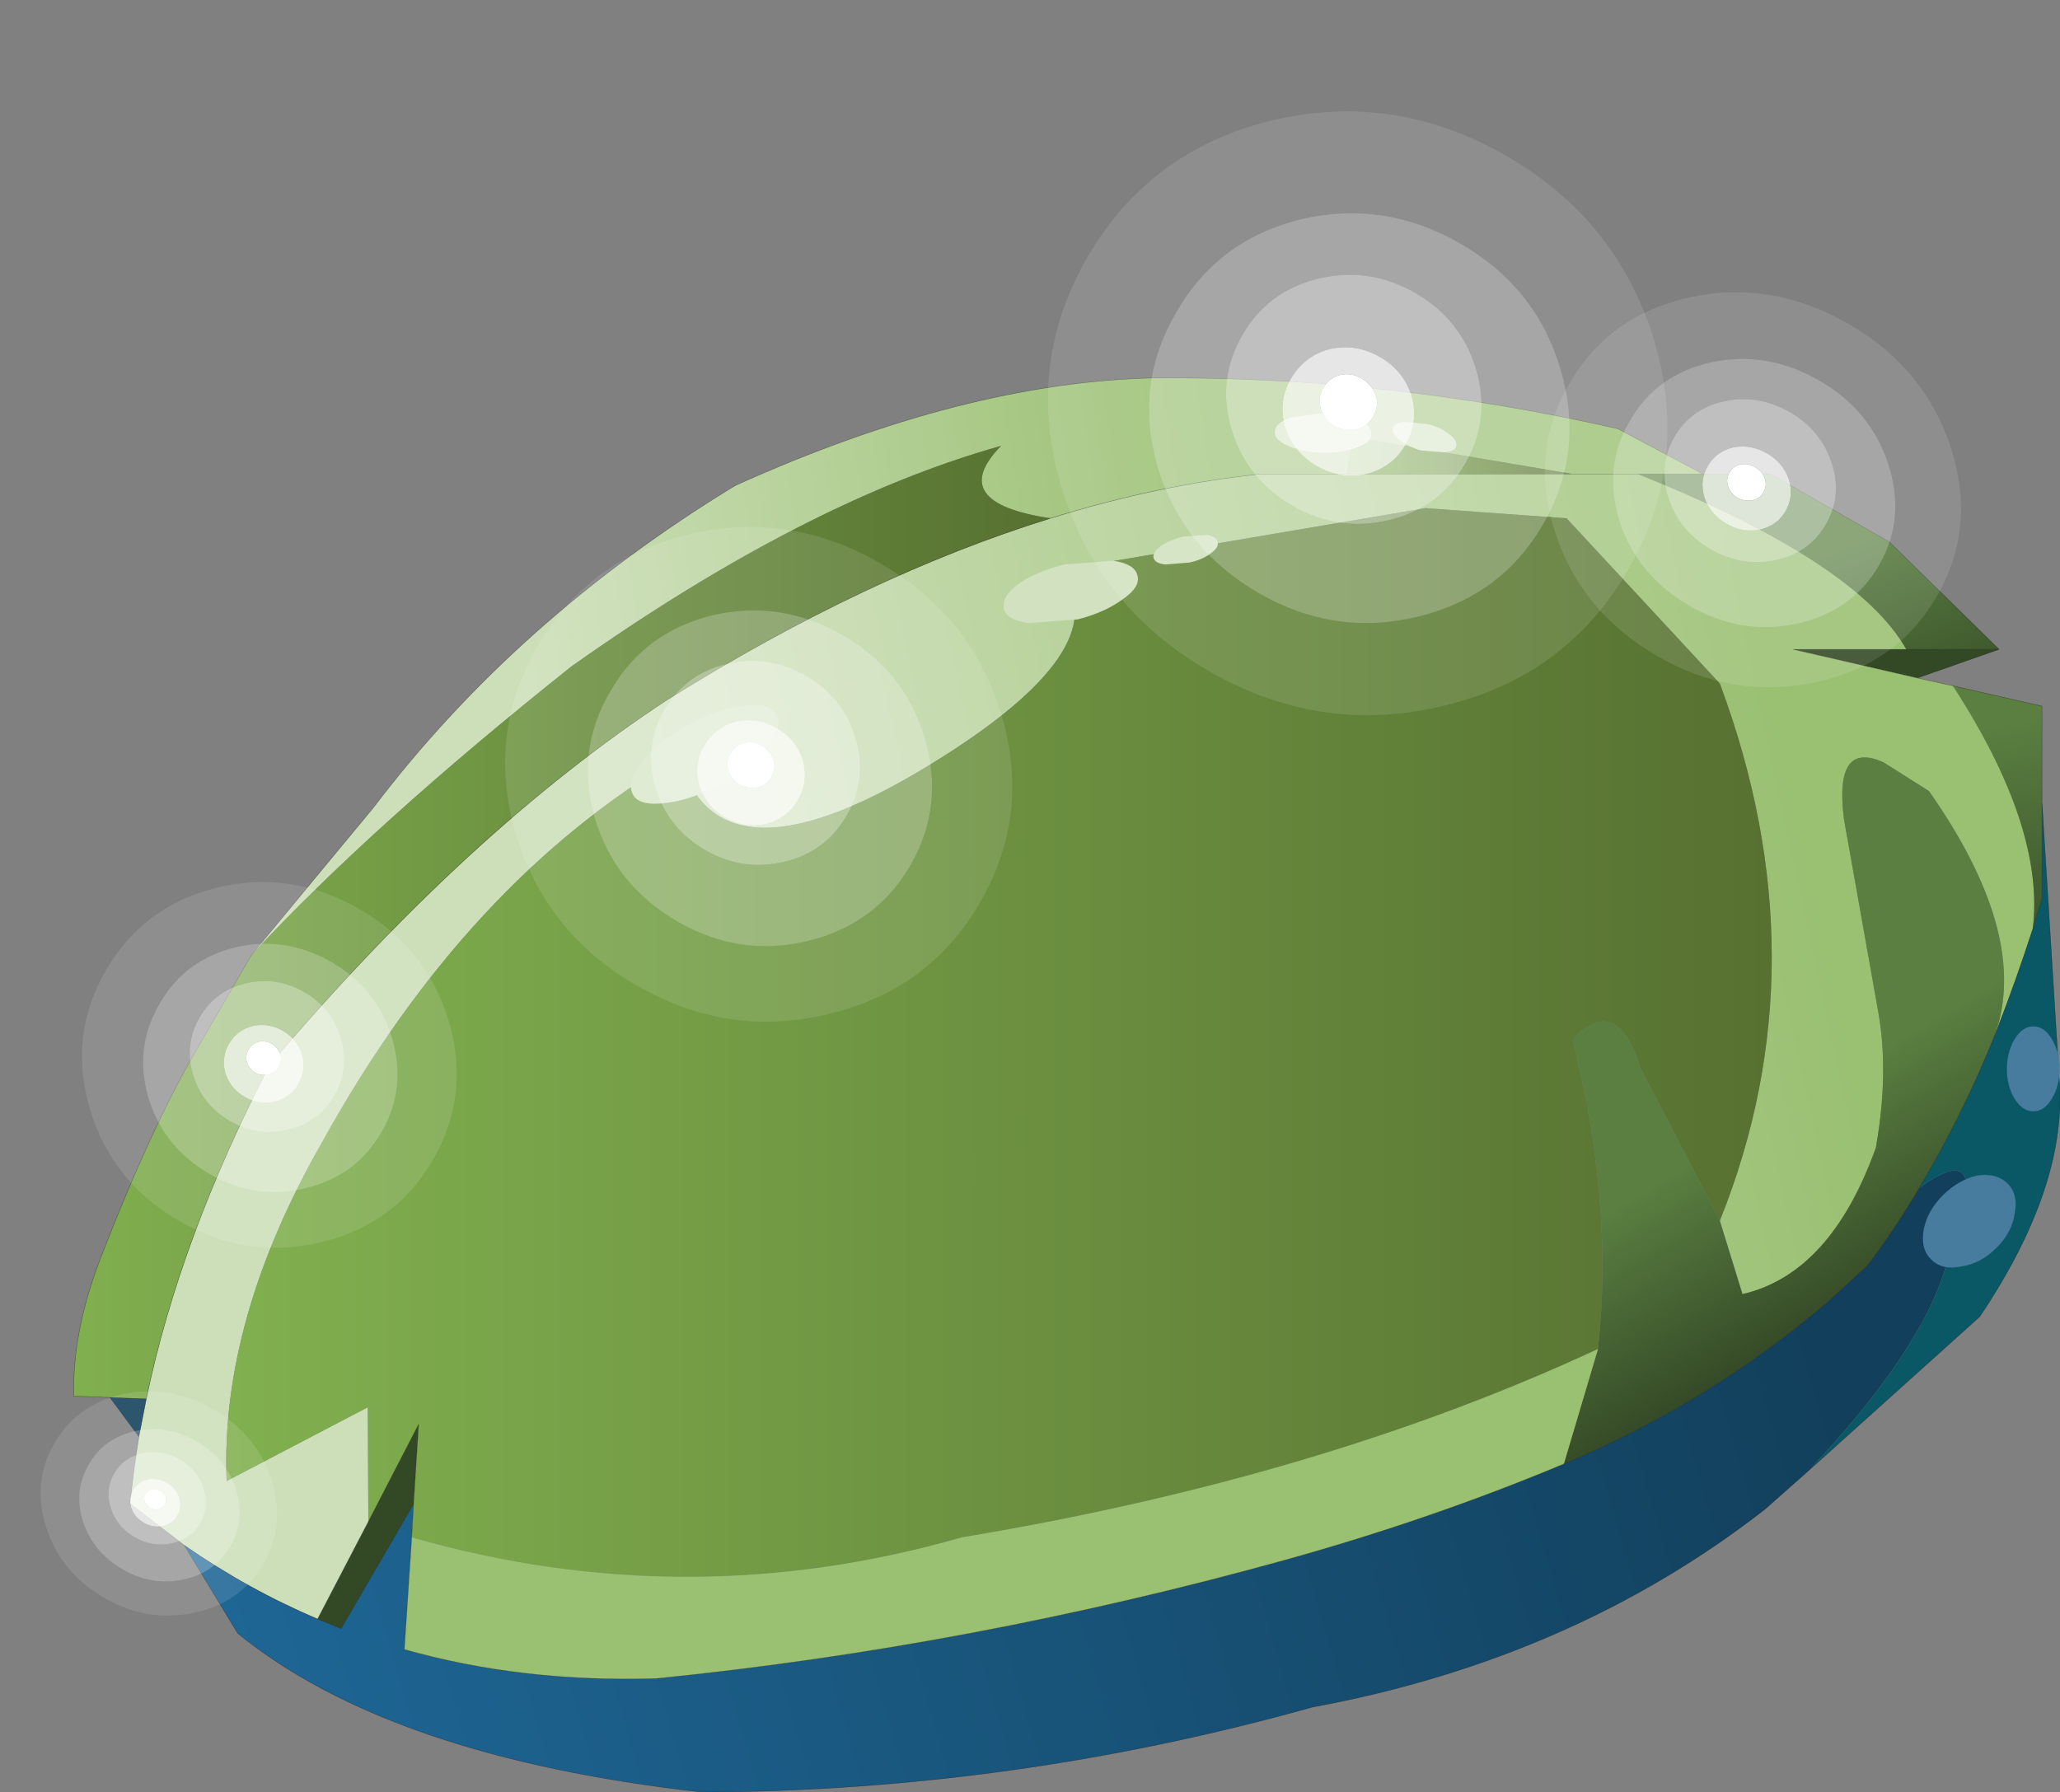 <?xml version="1.0"?>
<svg xmlns="http://www.w3.org/2000/svg" xmlns:xlink="http://www.w3.org/1999/xlink" width="223.15px" height="194.15px"><rect width="100%" height="100%" fill="#808080" stroke="none"/><g transform="matrix(1, 0, 0, 1, -163.4, -102.9)"><use xlink:href="#object-0" width="215.15" height="153.2" transform="matrix(1, 0, 0, 1, 171.4, 143.85)"/><use xlink:href="#object-1" width="46" height="46" transform="matrix(0.866, 0.5, -0.451, 0.782, 343.75, 126.5)"/><use xlink:href="#object-3" width="46" height="46" transform="matrix(1.274, 0.735, -0.701, 1.213, 297.3, 102.9)"/><use xlink:href="#object-5" width="46" height="46" transform="matrix(1.043, 0.602, -0.574, 0.994, 234.8, 150.1)"/><use xlink:href="#object-7" width="46" height="46" transform="matrix(0.492, 0.284, -0.257, 0.444, 175.2, 249.05)"/><use xlink:href="#object-9" width="46" height="46" transform="matrix(0.771, 0.445, -0.424, 0.735, 184.6, 191.15)"/></g><defs><g transform="matrix(1, 0, 0, 1, -171.4, -143.85)" id="object-0"><path fill-rule="evenodd" fill="#334824" stroke="none" d="M371.1 176.35L357.65 173.25L369.9 173.25L379.95 173.25L371.1 176.35M197.8 278.3L203.3 267.75L208.75 257.2L208.2 265.85L200.35 279.35L197.8 278.3"/><path fill-rule="evenodd" fill="url(#gradient-L004b4e5ae1fac5e6e0eedae804a57f34)" stroke="none" d="M369.9 173.25L357.65 173.25L371.1 176.35L374.95 177.2Q384.95 192.6 383.6 203.55Q381.8 209.1 379.8 214.25L379.75 214.25Q382.95 203.7 372.35 188.6L367.45 185.5Q362.05 183.05 363.15 191.65L366.85 212.45Q368.05 219.05 366.6 227.25Q361.7 240.9 352.15 243.1L349.7 235.15Q360.95 207.15 349.7 176.95L333.1 159.05L317.8 157.95L278 164.7Q285 172.55 265.5 184.9Q241.3 200.25 236.95 184.9Q213.95 198.35 198.35 226.55Q187.25 245.9 187.95 263.35L203.25 255.35L203.3 267.75L197.8 278.3Q190.25 275.1 183.35 270.3L177.5 265.8Q177.85 262.2 178.45 258.55L179.25 254.45Q182.85 237.1 192.6 218.3Q214.15 192.85 235.7 178.7Q257.2 165.25 277.2 159.05Q288.9 155.4 300.05 154.25L309.25 154.25L333.75 154.25L340.8 154.25Q364.55 163.75 369.9 173.25"/><path fill-rule="evenodd" fill="url(#gradient-Ld12462039190d1c24ef97d909b73caeb)" stroke="none" d="M379.95 173.25L369.9 173.25Q364.55 163.75 340.8 154.25L347.85 154.25L355.2 154.25L368.05 161.6L379.95 173.25"/><path fill-rule="evenodd" fill="url(#gradient-L3a01cbfdcfbaa1fed88e32b3a389ecc1)" stroke="none" d="M340.8 154.25L333.75 154.25L310 150.25L309.25 154.25L300.05 154.25Q288.9 155.4 277.2 159.05Q265.8 157.35 271.85 151.2Q250.65 157.15 225.3 175.1Q203.7 192.3 190.65 206.35L203.85 190.4Q219.4 169.9 243.05 155.5Q267.85 144.3 288.4 143.85Q313.55 143.65 338.65 149.35L347.85 154.25L340.8 154.25"/><path fill-rule="evenodd" fill="url(#gradient-Lb5b6f508e0ba403ff4168ff75e5000fe)" stroke="none" d="M333.75 154.25L309.25 154.25L310 150.25L333.75 154.25"/><path fill-rule="evenodd" fill="url(#gradient-L6834157f1e5b0299ae2f678273f46edf)" stroke="none" d="M277.2 159.05Q257.2 165.25 235.7 178.7Q214.15 192.85 192.6 218.3Q182.85 237.1 179.25 254.45L175.3 254.3L171.4 254.15Q171.2 247.05 174.45 238.8Q179.7 225.25 184.65 216.7L190.65 206.35Q203.7 192.3 225.3 175.1Q250.65 157.15 271.85 151.2Q265.8 157.35 277.2 159.05"/><path fill-rule="evenodd" fill="#12405c" stroke="none" d="M179.25 254.45L178.45 258.55L175.3 254.3L179.25 254.45"/><path fill-rule="evenodd" fill="url(#gradient-L16742e0100b5e2f9f26ab9c1bccfd027)" stroke="none" d="M183.35 270.3Q190.25 275.1 197.8 278.3L200.35 279.35L208.2 265.85L208 269.45L207.2 281.6Q219.95 285.2 234.5 284.75Q268.75 281.3 302.65 271.9Q318.6 267.45 332.8 261.5Q348.75 254.8 361.5 243.85L365.65 240.05Q368.65 236.1 371.3 231.6Q379.85 225.3 374.2 240.05Q371.55 249.25 359.4 262.15L354.6 266.4Q333.75 282.65 305.55 287.85Q273.05 296.95 239.4 297.05Q205.6 293.25 189.15 279.85L183.35 270.3"/><path fill-rule="evenodd" fill="url(#gradient-L76fca88ba7dce2a49ebd45eee4a0cb54)" stroke="none" d="M203.3 267.75L203.25 255.35L187.95 263.35Q187.25 245.9 198.35 226.55Q213.95 198.35 236.95 184.9Q241.3 200.25 265.5 184.9Q285 172.55 278 164.7L317.8 157.95L333.1 159.05L349.7 176.95Q360.95 207.15 349.7 235.15L341.1 218.6Q338.5 210.4 333.75 215.55Q338.25 233.3 336.5 249.05Q306.5 263 267.6 269.45Q237.8 278 208 269.45L208.2 265.85L208.75 257.2L203.3 267.75"/><path fill-rule="evenodd" fill="url(#gradient-L472ad6c0f239091af65adb4cd249aa8a)" stroke="none" d="M349.7 235.15L352.15 243.1Q361.7 240.9 366.6 227.25Q368.05 219.05 366.85 212.45L363.15 191.65Q362.05 183.05 367.45 185.5L372.35 188.6Q382.95 203.7 379.75 214.25L379.6 214.8Q375.9 223.95 371.3 231.6Q368.65 236.1 365.65 240.05L361.5 243.85Q348.75 254.8 332.8 261.5L336.5 249.05Q338.25 233.3 333.75 215.55Q338.5 210.4 341.1 218.6L349.7 235.15"/><path fill-rule="evenodd" fill="#9ac072" stroke="none" d="M379.75 214.25L379.8 214.25L379.6 214.8L379.75 214.25M332.8 261.5Q318.6 267.45 302.65 271.9Q268.75 281.3 234.5 284.75Q219.95 285.2 207.2 281.6L208 269.45Q237.8 278 267.6 269.45Q306.5 263 336.5 249.05L332.8 261.5"/><path fill-rule="evenodd" fill="#0a5866" stroke="none" d="M379.8 214.25Q381.8 209.1 383.6 203.55L384.6 200.2L384.6 189.8L386.45 219.55Q387.5 231.2 377.85 245.55L359.4 262.15Q371.55 249.25 374.2 240.05Q379.85 225.3 371.3 231.6Q375.9 223.95 379.6 214.8L379.8 214.25"/><path fill-rule="evenodd" fill="url(#gradient-L81f6ddbe6a53ce77908873dfa0f1b8cc)" stroke="none" d="M383.6 203.55Q384.95 192.6 374.95 177.2L384.6 179.4L384.6 189.8L384.6 200.2L383.6 203.55"/><path fill="none" stroke="#000000" stroke-opacity="0.4" stroke-width="0.05" stroke-linecap="round" stroke-linejoin="round" d="M369.9 173.25L357.65 173.25L371.1 176.35L379.95 173.25L369.9 173.25M340.8 154.25L333.75 154.25L309.25 154.25L300.05 154.25Q288.9 155.4 277.2 159.05Q257.2 165.25 235.7 178.7Q214.15 192.85 192.6 218.3Q182.85 237.1 179.25 254.45L178.45 258.55Q177.85 262.2 177.5 265.8L183.35 270.3Q190.25 275.1 197.8 278.3L203.3 267.75L208.75 257.2L208.2 265.85L208 269.45L207.2 281.6Q219.95 285.2 234.5 284.75Q268.75 281.3 302.65 271.9Q318.6 267.45 332.8 261.5Q348.75 254.8 361.5 243.85L365.65 240.05Q368.65 236.1 371.3 231.6Q375.9 223.95 379.6 214.8L379.8 214.25Q381.8 209.1 383.6 203.55L384.6 200.2L384.6 189.8L384.6 179.4L374.95 177.2L371.1 176.35M347.85 154.25L355.2 154.25L368.05 161.6L379.95 173.25M384.6 189.8L386.45 219.55Q387.5 231.2 377.85 245.55L359.4 262.15L354.6 266.4Q333.75 282.65 305.55 287.85Q273.05 296.95 239.4 297.05Q205.6 293.25 189.15 279.85L183.35 270.3M208.2 265.85L200.35 279.35L197.8 278.3M340.8 154.25L347.85 154.25L338.65 149.35Q313.55 143.65 288.4 143.85Q267.85 144.3 243.05 155.5Q219.4 169.9 203.85 190.4L190.65 206.35L184.65 216.7Q179.7 225.25 174.45 238.8Q171.2 247.05 171.4 254.15L175.3 254.3L179.25 254.45M178.45 258.55L175.3 254.3"/><path fill-rule="evenodd" fill="#477c9e" stroke="none" d="M385.65 221.95Q384.85 223.3 383.65 223.3Q382.5 223.3 381.65 221.95Q380.8 220.6 380.8 218.7Q380.8 216.85 381.65 215.45Q382.5 214.1 383.65 214.1Q384.85 214.1 385.65 215.45Q386.5 216.85 386.5 218.7Q386.5 220.6 385.65 221.95"/><path fill-rule="evenodd" fill="#477c9e" stroke="none" d="M375.85 240.1Q373.8 240.55 372.6 239.35Q371.4 238.2 371.8 236.05Q372.2 234.05 373.9 232.35Q375.6 230.7 377.6 230.25Q379.65 229.95 380.85 231.1Q382.05 232.3 381.65 234.3Q381.35 236.45 379.65 238.1Q377.95 239.8 375.85 240.1"/><path fill-rule="evenodd" fill="#d2e2c0" stroke="none" d="M278.7 164.05L284 163.65Q286.3 164 286.6 165.2Q287 166.45 285.05 167.8Q283.1 169.25 280.15 170L274.8 170.4Q272.4 170.05 272.15 168.85Q271.85 167.55 273.75 166.15Q275.7 164.8 278.7 164.05"/><path fill-rule="evenodd" fill="#d2e2c0" stroke="none" d="M291.5 161.05L294.05 160.85Q295.2 161 295.3 161.65Q295.45 162.2 294.55 162.85Q293.65 163.55 292.2 163.85L289.65 164.05Q288.5 163.95 288.35 163.3Q288.25 162.75 289.15 162.05Q290.1 161.4 291.5 161.05"/><path fill-rule="evenodd" fill="#d2e2c0" stroke="none" d="M238.05 181.4Q241.2 179.65 244 179.35Q246.8 179 247.5 180.35Q248.25 181.65 246.45 183.85Q244.65 186 241.55 187.8Q238.3 189.6 235.45 189.9Q232.6 190.25 231.95 188.95Q231.25 187.6 232.95 185.4Q234.8 183.2 238.05 181.4"/><path fill-rule="evenodd" fill="#d2e2c0" stroke="none" d="M318.1 148.85Q319.55 149.25 320.4 149.95Q321.3 150.65 321.15 151.25Q321 151.8 319.85 151.9L317.3 151.7Q315.85 151.25 315 150.55Q314.1 149.85 314.3 149.3Q314.45 148.7 315.6 148.6L318.1 148.85"/><path fill-rule="evenodd" fill="#d2e2c0" stroke="none" d="M306.85 147.65Q309 147.65 310.5 148.35Q312 149 311.95 149.9Q312 150.75 310.45 151.35Q308.85 152 306.7 151.95Q304.55 151.9 303.05 151.25Q301.45 150.6 301.5 149.7Q301.5 148.8 303.1 148.15L306.85 147.65"/></g><linearGradient gradientTransform="matrix(-0.072, 0.015, -0.013, -0.06, 299.9, 205.1)" gradientUnits="userSpaceOnUse" spreadMethod="pad" id="gradient-L004b4e5ae1fac5e6e0eedae804a57f34" x1="-819.2" x2="819.2"><stop offset="0" stop-color="#9ac072" stop-opacity="1"/><stop offset="1" stop-color="#cddfb9" stop-opacity="1"/></linearGradient><linearGradient gradientTransform="matrix(0.008, 0.019, -0.015, 0.006, 365.65, 179.4)" gradientUnits="userSpaceOnUse" spreadMethod="pad" id="gradient-Ld12462039190d1c24ef97d909b73caeb" x1="-819.2" x2="819.2"><stop offset="0" stop-color="#5a7f41" stop-opacity="1"/><stop offset="1" stop-color="#24321b" stop-opacity="1"/></linearGradient><linearGradient gradientTransform="matrix(-0.047, 0.007, -0.004, -0.027, 258.7, 170.3)" gradientUnits="userSpaceOnUse" spreadMethod="pad" id="gradient-L3a01cbfdcfbaa1fed88e32b3a389ecc1" x1="-819.2" x2="819.2"><stop offset="0" stop-color="#9ac072" stop-opacity="1"/><stop offset="1" stop-color="#cddfb9" stop-opacity="1"/></linearGradient><linearGradient gradientTransform="matrix(0.015, 0, 0, 0.002, 321.5, 152.25)" gradientUnits="userSpaceOnUse" spreadMethod="pad" id="gradient-Lb5b6f508e0ba403ff4168ff75e5000fe" x1="-819.2" x2="819.2"><stop offset="0" stop-color="#81b04f" stop-opacity="1"/><stop offset="1" stop-color="#577131" stop-opacity="1"/></linearGradient><linearGradient gradientTransform="matrix(0.065, 0, 0, 0.063, 224.3, 202.8)" gradientUnits="userSpaceOnUse" spreadMethod="pad" id="gradient-L6834157f1e5b0299ae2f678273f46edf" x1="-819.2" x2="819.2"><stop offset="0" stop-color="#81b04f" stop-opacity="1"/><stop offset="1" stop-color="#577131" stop-opacity="1"/></linearGradient><linearGradient gradientTransform="matrix(-0.102, 0.03, -0.009, -0.031, 275.6, 270.25)" gradientUnits="userSpaceOnUse" spreadMethod="pad" id="gradient-L16742e0100b5e2f9f26ab9c1bccfd027" x1="-819.2" x2="819.2"><stop offset="0" stop-color="#12405c" stop-opacity="1"/><stop offset="1" stop-color="#1e6695" stop-opacity="1"/></linearGradient><linearGradient gradientTransform="matrix(0.102, 0, 0, 0.071, 271.6, 215.8)" gradientUnits="userSpaceOnUse" spreadMethod="pad" id="gradient-L76fca88ba7dce2a49ebd45eee4a0cb54" x1="-819.2" x2="819.2"><stop offset="0" stop-color="#81b04f" stop-opacity="1"/><stop offset="1" stop-color="#577131" stop-opacity="1"/></linearGradient><linearGradient gradientTransform="matrix(0.01, 0.017, -0.037, 0.022, 360.9, 239.1)" gradientUnits="userSpaceOnUse" spreadMethod="pad" id="gradient-L472ad6c0f239091af65adb4cd249aa8a" x1="-819.2" x2="819.2"><stop offset="0" stop-color="#5a7f41" stop-opacity="1"/><stop offset="1" stop-color="#24321b" stop-opacity="1"/></linearGradient><linearGradient gradientTransform="matrix(0.002, 0.026, -0.006, 0.001, 381.9, 202.65)" gradientUnits="userSpaceOnUse" spreadMethod="pad" id="gradient-L81f6ddbe6a53ce77908873dfa0f1b8cc" x1="-819.2" x2="819.2"><stop offset="0" stop-color="#5a7f41" stop-opacity="1"/><stop offset="1" stop-color="#24321b" stop-opacity="1"/></linearGradient><g transform="matrix(1, 0, 0, 1, 23, 23)" id="object-1"><use xlink:href="#object-2" width="46" height="46" transform="matrix(1, 0, 0, 1, -23, -23)"/></g><g transform="matrix(1, 0, 0, 1, 23, 23)" id="object-2"><path fill-rule="evenodd" fill="#ffffff" fill-opacity="0.498" stroke="none" d="M2.8 -3.25Q1.35 -4.65 -0.65 -4.65Q-2.7 -4.65 -4.15 -3.25Q-5.55 -1.8 -5.55 0.25Q-5.55 2.25 -4.15 3.7Q-2.7 5.1 -0.65 5.1Q1.35 5.1 2.8 3.7Q4.2 2.25 4.2 0.25Q4.2 -1.8 2.8 -3.25M5.95 -7.5Q8.7 -4.75 8.7 -0.8Q8.7 3.15 5.95 5.9Q3.15 8.7 -0.75 8.7Q-4.7 8.7 -7.5 5.9Q-10.25 3.15 -10.25 -0.8Q-10.25 -4.75 -7.5 -7.5Q-4.7 -10.3 -0.75 -10.3Q3.15 -10.3 5.95 -7.5"/><path fill-rule="evenodd" fill="#ffffff" fill-opacity="0.8" stroke="none" d="M2.8 -3.25Q4.2 -1.8 4.2 0.25Q4.2 2.25 2.8 3.7Q1.35 5.1 -0.65 5.1Q-2.7 5.1 -4.15 3.7Q-5.55 2.25 -5.55 0.25Q-5.55 -1.8 -4.15 -3.25Q-2.7 -4.65 -0.65 -4.65Q1.35 -4.65 2.8 -3.25M1.1 -0.4Q1.1 -1.3 0.5 -1.9Q-0.15 -2.5 -1.05 -2.5Q-1.95 -2.5 -2.55 -1.9Q-3.15 -1.3 -3.15 -0.4Q-3.15 0.5 -2.55 1.1Q-1.95 1.7 -1.05 1.75Q-0.15 1.7 0.5 1.1Q1.1 0.5 1.1 -0.4"/><path fill-rule="evenodd" fill="#ffffff" stroke="none" d="M1.1 -0.4Q1.1 0.5 0.5 1.1Q-0.15 1.7 -1.05 1.75Q-1.95 1.7 -2.55 1.1Q-3.15 0.5 -3.15 -0.4Q-3.15 -1.3 -2.55 -1.9Q-1.95 -2.5 -1.05 -2.5Q-0.15 -2.5 0.5 -1.9Q1.1 -1.3 1.1 -0.4"/><path fill-rule="evenodd" fill="#ffffff" fill-opacity="0.302" stroke="none" d="M5.95 -7.5Q3.15 -10.3 -0.75 -10.3Q-4.7 -10.3 -7.5 -7.5Q-10.25 -4.75 -10.25 -0.8Q-10.25 3.15 -7.5 5.9Q-4.7 8.7 -0.75 8.7Q3.15 8.7 5.95 5.9Q8.7 3.15 8.7 -0.8Q8.7 -4.75 5.95 -7.5M15.9 0.25Q15.9 6.7 11.3 11.3Q6.75 15.85 0.3 15.85Q-6.2 15.85 -10.8 11.3Q-15.35 6.7 -15.3 0.25Q-15.35 -6.2 -10.8 -10.8Q-6.2 -15.35 0.3 -15.35Q6.75 -15.35 11.3 -10.8Q15.9 -6.2 15.9 0.25"/><path fill-rule="evenodd" fill="#ffffff" fill-opacity="0.11" stroke="none" d="M15.9 0.25Q15.9 -6.2 11.3 -10.8Q6.75 -15.35 0.3 -15.35Q-6.2 -15.35 -10.8 -10.8Q-15.35 -6.2 -15.3 0.25Q-15.35 6.7 -10.8 11.3Q-6.2 15.85 0.3 15.85Q6.75 15.85 11.3 11.3Q15.9 6.7 15.9 0.25M16.25 -16.3Q23 -9.55 23 0Q23 9.55 16.25 16.25Q9.5 23 0 23Q-9.55 23 -16.3 16.25Q-23 9.55 -23 0Q-23 -9.55 -16.3 -16.3Q-9.55 -23 0 -23Q9.5 -23 16.25 -16.3"/></g><g transform="matrix(1, 0, 0, 1, 23, 23)" id="object-3"><use xlink:href="#object-4" width="46" height="46" transform="matrix(1, 0, 0, 1, -23, -23)"/></g><g transform="matrix(1, 0, 0, 1, 23, 23)" id="object-4"><path fill-rule="evenodd" fill="#ffffff" fill-opacity="0.498" stroke="none" d="M2.8 -3.25Q1.35 -4.65 -0.65 -4.65Q-2.7 -4.65 -4.15 -3.25Q-5.55 -1.8 -5.55 0.25Q-5.55 2.25 -4.15 3.7Q-2.7 5.1 -0.65 5.1Q1.35 5.1 2.8 3.7Q4.2 2.25 4.2 0.25Q4.2 -1.8 2.8 -3.25M5.95 -7.5Q8.7 -4.75 8.7 -0.8Q8.7 3.15 5.95 5.9Q3.15 8.7 -0.75 8.7Q-4.7 8.7 -7.5 5.9Q-10.25 3.15 -10.25 -0.8Q-10.25 -4.75 -7.5 -7.5Q-4.7 -10.3 -0.75 -10.3Q3.15 -10.3 5.95 -7.5"/><path fill-rule="evenodd" fill="#ffffff" fill-opacity="0.8" stroke="none" d="M2.8 -3.25Q4.2 -1.8 4.2 0.25Q4.2 2.25 2.8 3.7Q1.35 5.1 -0.65 5.1Q-2.7 5.1 -4.15 3.7Q-5.55 2.25 -5.55 0.25Q-5.55 -1.8 -4.15 -3.25Q-2.7 -4.65 -0.65 -4.65Q1.35 -4.65 2.8 -3.25M1.1 -0.4Q1.1 -1.3 0.5 -1.9Q-0.15 -2.5 -1.05 -2.5Q-1.95 -2.5 -2.55 -1.9Q-3.15 -1.3 -3.15 -0.4Q-3.15 0.5 -2.55 1.1Q-1.95 1.7 -1.05 1.75Q-0.15 1.7 0.5 1.1Q1.1 0.5 1.1 -0.4"/><path fill-rule="evenodd" fill="#ffffff" stroke="none" d="M1.1 -0.4Q1.1 0.5 0.5 1.1Q-0.15 1.7 -1.05 1.75Q-1.95 1.7 -2.55 1.1Q-3.15 0.5 -3.15 -0.4Q-3.15 -1.3 -2.55 -1.9Q-1.95 -2.5 -1.05 -2.5Q-0.15 -2.5 0.5 -1.9Q1.1 -1.3 1.1 -0.4"/><path fill-rule="evenodd" fill="#ffffff" fill-opacity="0.302" stroke="none" d="M5.95 -7.5Q3.15 -10.3 -0.75 -10.3Q-4.7 -10.3 -7.5 -7.5Q-10.25 -4.75 -10.25 -0.8Q-10.25 3.15 -7.5 5.9Q-4.7 8.7 -0.75 8.7Q3.15 8.7 5.95 5.9Q8.7 3.15 8.7 -0.8Q8.7 -4.75 5.95 -7.5M15.9 0.25Q15.9 6.7 11.3 11.3Q6.75 15.85 0.3 15.85Q-6.2 15.85 -10.8 11.3Q-15.35 6.7 -15.3 0.25Q-15.35 -6.2 -10.8 -10.8Q-6.2 -15.35 0.3 -15.35Q6.75 -15.35 11.3 -10.8Q15.9 -6.2 15.9 0.25"/><path fill-rule="evenodd" fill="#ffffff" fill-opacity="0.11" stroke="none" d="M15.9 0.25Q15.9 -6.2 11.3 -10.8Q6.75 -15.35 0.3 -15.35Q-6.2 -15.35 -10.8 -10.8Q-15.35 -6.2 -15.3 0.25Q-15.35 6.7 -10.8 11.3Q-6.2 15.85 0.3 15.85Q6.75 15.85 11.3 11.3Q15.9 6.7 15.9 0.25M16.25 -16.3Q23 -9.55 23 0Q23 9.55 16.25 16.25Q9.5 23 0 23Q-9.55 23 -16.3 16.25Q-23 9.55 -23 0Q-23 -9.55 -16.3 -16.3Q-9.55 -23 0 -23Q9.5 -23 16.25 -16.3"/></g><g transform="matrix(1, 0, 0, 1, 23, 23)" id="object-5"><use xlink:href="#object-6" width="46" height="46" transform="matrix(1, 0, 0, 1, -23, -23)"/></g><g transform="matrix(1, 0, 0, 1, 23, 23)" id="object-6"><path fill-rule="evenodd" fill="#ffffff" fill-opacity="0.498" stroke="none" d="M2.8 -3.25Q1.35 -4.65 -0.65 -4.65Q-2.7 -4.65 -4.15 -3.25Q-5.55 -1.8 -5.55 0.25Q-5.55 2.25 -4.15 3.7Q-2.7 5.1 -0.65 5.1Q1.35 5.1 2.8 3.7Q4.2 2.25 4.2 0.25Q4.2 -1.8 2.8 -3.25M5.95 -7.5Q8.7 -4.75 8.7 -0.8Q8.7 3.15 5.95 5.9Q3.15 8.7 -0.75 8.7Q-4.7 8.7 -7.5 5.9Q-10.25 3.15 -10.25 -0.8Q-10.25 -4.75 -7.5 -7.5Q-4.7 -10.3 -0.75 -10.3Q3.15 -10.3 5.95 -7.5"/><path fill-rule="evenodd" fill="#ffffff" fill-opacity="0.8" stroke="none" d="M2.8 -3.25Q4.2 -1.8 4.2 0.25Q4.2 2.25 2.8 3.7Q1.35 5.1 -0.65 5.1Q-2.7 5.1 -4.15 3.7Q-5.55 2.25 -5.55 0.25Q-5.55 -1.8 -4.15 -3.25Q-2.7 -4.65 -0.65 -4.65Q1.35 -4.65 2.8 -3.25M1.1 -0.4Q1.1 -1.3 0.5 -1.9Q-0.15 -2.5 -1.05 -2.5Q-1.95 -2.5 -2.55 -1.9Q-3.15 -1.3 -3.15 -0.4Q-3.15 0.5 -2.55 1.1Q-1.95 1.7 -1.05 1.75Q-0.15 1.7 0.5 1.1Q1.1 0.5 1.1 -0.4"/><path fill-rule="evenodd" fill="#ffffff" stroke="none" d="M1.1 -0.4Q1.1 0.5 0.5 1.1Q-0.15 1.7 -1.05 1.75Q-1.95 1.7 -2.55 1.1Q-3.15 0.5 -3.15 -0.4Q-3.15 -1.3 -2.55 -1.9Q-1.95 -2.5 -1.05 -2.5Q-0.15 -2.5 0.5 -1.9Q1.1 -1.3 1.1 -0.4"/><path fill-rule="evenodd" fill="#ffffff" fill-opacity="0.302" stroke="none" d="M5.95 -7.5Q3.15 -10.3 -0.75 -10.3Q-4.7 -10.3 -7.5 -7.5Q-10.25 -4.75 -10.25 -0.8Q-10.25 3.15 -7.5 5.9Q-4.7 8.7 -0.75 8.7Q3.15 8.7 5.95 5.9Q8.7 3.15 8.7 -0.8Q8.7 -4.75 5.95 -7.5M15.9 0.25Q15.9 6.7 11.3 11.3Q6.75 15.85 0.3 15.85Q-6.2 15.85 -10.8 11.3Q-15.35 6.7 -15.3 0.25Q-15.35 -6.2 -10.8 -10.8Q-6.2 -15.35 0.3 -15.35Q6.75 -15.35 11.3 -10.8Q15.9 -6.2 15.9 0.25"/><path fill-rule="evenodd" fill="#ffffff" fill-opacity="0.11" stroke="none" d="M15.9 0.25Q15.9 -6.2 11.3 -10.8Q6.75 -15.35 0.3 -15.35Q-6.2 -15.35 -10.8 -10.8Q-15.35 -6.2 -15.3 0.25Q-15.35 6.7 -10.8 11.3Q-6.2 15.85 0.3 15.85Q6.75 15.85 11.3 11.3Q15.9 6.7 15.9 0.25M16.25 -16.3Q23 -9.55 23 0Q23 9.55 16.25 16.25Q9.5 23 0 23Q-9.55 23 -16.3 16.25Q-23 9.55 -23 0Q-23 -9.55 -16.3 -16.3Q-9.55 -23 0 -23Q9.5 -23 16.25 -16.3"/></g><g transform="matrix(1, 0, 0, 1, 23, 23)" id="object-7"><use xlink:href="#object-8" width="46" height="46" transform="matrix(1, 0, 0, 1, -23, -23)"/></g><g transform="matrix(1, 0, 0, 1, 23, 23)" id="object-8"><path fill-rule="evenodd" fill="#ffffff" fill-opacity="0.498" stroke="none" d="M2.8 -3.25Q1.35 -4.65 -0.65 -4.65Q-2.7 -4.65 -4.15 -3.25Q-5.55 -1.8 -5.55 0.25Q-5.55 2.25 -4.15 3.7Q-2.7 5.1 -0.65 5.1Q1.35 5.1 2.8 3.7Q4.2 2.25 4.2 0.25Q4.2 -1.8 2.8 -3.25M5.95 -7.5Q8.7 -4.75 8.7 -0.8Q8.7 3.15 5.95 5.9Q3.15 8.7 -0.75 8.7Q-4.7 8.7 -7.5 5.9Q-10.25 3.15 -10.25 -0.8Q-10.25 -4.75 -7.5 -7.5Q-4.7 -10.3 -0.75 -10.3Q3.15 -10.3 5.95 -7.5"/><path fill-rule="evenodd" fill="#ffffff" fill-opacity="0.8" stroke="none" d="M2.8 -3.25Q4.2 -1.8 4.2 0.25Q4.2 2.25 2.8 3.7Q1.35 5.1 -0.65 5.1Q-2.7 5.1 -4.15 3.7Q-5.55 2.25 -5.55 0.25Q-5.55 -1.8 -4.15 -3.25Q-2.7 -4.65 -0.65 -4.65Q1.35 -4.65 2.8 -3.25M1.1 -0.4Q1.1 -1.3 0.5 -1.9Q-0.15 -2.5 -1.05 -2.5Q-1.95 -2.5 -2.55 -1.9Q-3.15 -1.3 -3.15 -0.4Q-3.15 0.5 -2.55 1.1Q-1.95 1.7 -1.05 1.75Q-0.15 1.7 0.5 1.1Q1.1 0.5 1.1 -0.4"/><path fill-rule="evenodd" fill="#ffffff" stroke="none" d="M1.1 -0.4Q1.1 0.5 0.5 1.1Q-0.15 1.7 -1.05 1.75Q-1.95 1.7 -2.55 1.1Q-3.15 0.5 -3.15 -0.4Q-3.15 -1.3 -2.55 -1.9Q-1.95 -2.5 -1.05 -2.5Q-0.15 -2.5 0.5 -1.9Q1.1 -1.3 1.1 -0.4"/><path fill-rule="evenodd" fill="#ffffff" fill-opacity="0.302" stroke="none" d="M5.95 -7.5Q3.15 -10.3 -0.75 -10.3Q-4.7 -10.3 -7.5 -7.5Q-10.25 -4.75 -10.25 -0.8Q-10.25 3.15 -7.5 5.9Q-4.7 8.7 -0.75 8.7Q3.15 8.7 5.95 5.9Q8.7 3.15 8.7 -0.8Q8.7 -4.75 5.95 -7.5M15.9 0.25Q15.9 6.7 11.3 11.3Q6.75 15.85 0.3 15.85Q-6.2 15.85 -10.8 11.3Q-15.35 6.7 -15.3 0.25Q-15.35 -6.2 -10.8 -10.8Q-6.2 -15.35 0.3 -15.35Q6.75 -15.35 11.3 -10.8Q15.9 -6.2 15.9 0.25"/><path fill-rule="evenodd" fill="#ffffff" fill-opacity="0.11" stroke="none" d="M15.9 0.25Q15.9 -6.2 11.3 -10.8Q6.75 -15.35 0.3 -15.35Q-6.2 -15.35 -10.8 -10.8Q-15.35 -6.2 -15.3 0.25Q-15.35 6.7 -10.8 11.3Q-6.2 15.85 0.3 15.85Q6.75 15.85 11.3 11.3Q15.9 6.7 15.9 0.25M16.25 -16.3Q23 -9.55 23 0Q23 9.55 16.25 16.25Q9.5 23 0 23Q-9.55 23 -16.3 16.25Q-23 9.55 -23 0Q-23 -9.55 -16.3 -16.3Q-9.55 -23 0 -23Q9.5 -23 16.25 -16.3"/></g><g transform="matrix(1, 0, 0, 1, 23, 23)" id="object-9"><use xlink:href="#object-10" width="46" height="46" transform="matrix(1, 0, 0, 1, -23, -23)"/></g><g transform="matrix(1, 0, 0, 1, 23, 23)" id="object-10"><path fill-rule="evenodd" fill="#ffffff" fill-opacity="0.498" stroke="none" d="M2.8 -3.25Q1.35 -4.65 -0.65 -4.65Q-2.7 -4.65 -4.15 -3.25Q-5.55 -1.8 -5.55 0.25Q-5.55 2.25 -4.15 3.7Q-2.7 5.1 -0.65 5.1Q1.35 5.1 2.8 3.7Q4.2 2.25 4.2 0.25Q4.2 -1.8 2.8 -3.25M5.95 -7.5Q8.7 -4.75 8.7 -0.8Q8.7 3.15 5.95 5.9Q3.15 8.7 -0.75 8.7Q-4.7 8.7 -7.5 5.9Q-10.25 3.15 -10.25 -0.8Q-10.25 -4.75 -7.5 -7.5Q-4.7 -10.3 -0.75 -10.3Q3.15 -10.3 5.95 -7.5"/><path fill-rule="evenodd" fill="#ffffff" fill-opacity="0.8" stroke="none" d="M2.8 -3.25Q4.2 -1.8 4.2 0.25Q4.2 2.25 2.8 3.7Q1.35 5.1 -0.65 5.1Q-2.7 5.1 -4.15 3.7Q-5.55 2.25 -5.55 0.25Q-5.55 -1.8 -4.15 -3.25Q-2.7 -4.65 -0.65 -4.65Q1.35 -4.65 2.8 -3.25M1.1 -0.4Q1.1 -1.3 0.5 -1.9Q-0.15 -2.5 -1.05 -2.5Q-1.95 -2.5 -2.55 -1.9Q-3.15 -1.3 -3.15 -0.4Q-3.15 0.5 -2.55 1.1Q-1.95 1.7 -1.05 1.75Q-0.15 1.7 0.5 1.1Q1.1 0.5 1.1 -0.4"/><path fill-rule="evenodd" fill="#ffffff" stroke="none" d="M1.1 -0.4Q1.1 0.5 0.5 1.1Q-0.15 1.7 -1.05 1.75Q-1.95 1.7 -2.55 1.1Q-3.15 0.5 -3.15 -0.4Q-3.15 -1.3 -2.55 -1.9Q-1.95 -2.5 -1.05 -2.5Q-0.15 -2.5 0.5 -1.9Q1.1 -1.3 1.1 -0.4"/><path fill-rule="evenodd" fill="#ffffff" fill-opacity="0.302" stroke="none" d="M5.95 -7.5Q3.15 -10.3 -0.75 -10.3Q-4.7 -10.3 -7.5 -7.5Q-10.25 -4.75 -10.25 -0.8Q-10.25 3.15 -7.5 5.9Q-4.7 8.7 -0.75 8.7Q3.15 8.7 5.95 5.9Q8.7 3.15 8.7 -0.8Q8.7 -4.75 5.95 -7.5M15.9 0.25Q15.9 6.7 11.3 11.3Q6.75 15.85 0.3 15.85Q-6.2 15.85 -10.8 11.3Q-15.35 6.7 -15.3 0.25Q-15.35 -6.2 -10.8 -10.8Q-6.2 -15.35 0.3 -15.35Q6.75 -15.35 11.3 -10.8Q15.9 -6.2 15.9 0.25"/><path fill-rule="evenodd" fill="#ffffff" fill-opacity="0.11" stroke="none" d="M15.9 0.25Q15.9 -6.2 11.3 -10.8Q6.75 -15.35 0.3 -15.35Q-6.2 -15.35 -10.8 -10.8Q-15.35 -6.2 -15.3 0.25Q-15.35 6.7 -10.8 11.3Q-6.2 15.85 0.3 15.85Q6.75 15.85 11.3 11.3Q15.9 6.7 15.9 0.25M16.25 -16.3Q23 -9.55 23 0Q23 9.55 16.25 16.25Q9.5 23 0 23Q-9.55 23 -16.3 16.25Q-23 9.55 -23 0Q-23 -9.55 -16.3 -16.3Q-9.55 -23 0 -23Q9.5 -23 16.25 -16.3"/></g></defs></svg>
